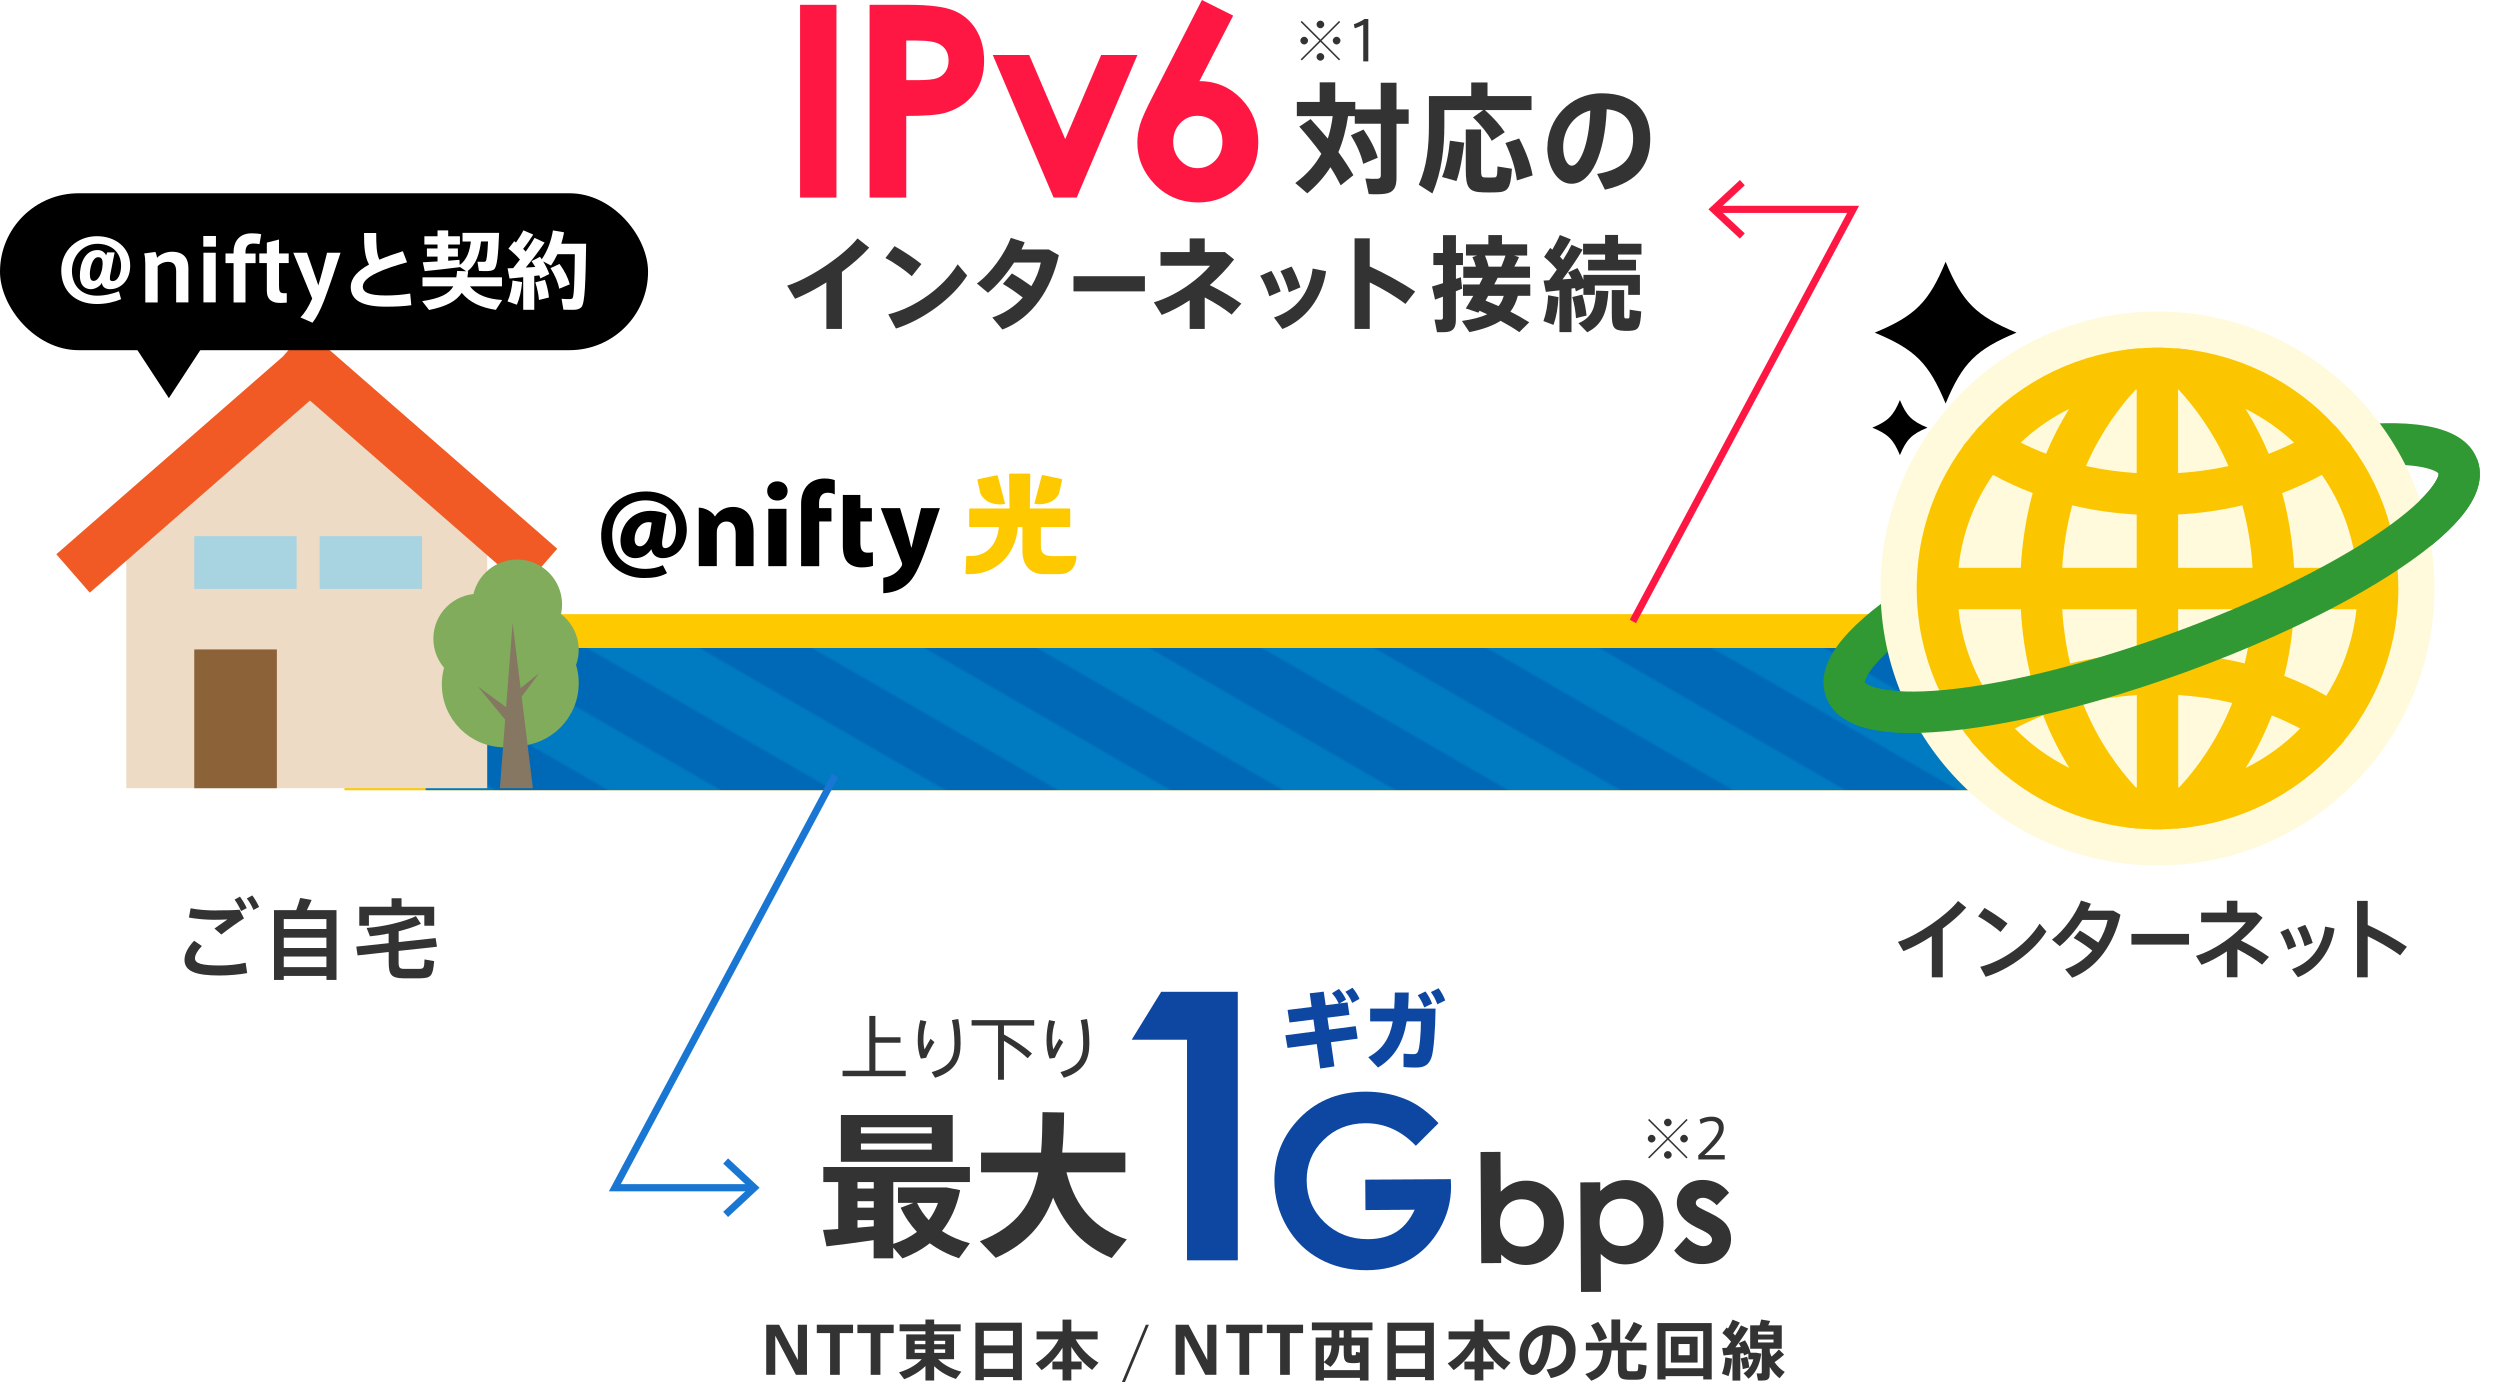 <?xml version="1.0" encoding="UTF-8"?><svg id="_イヤー_2" xmlns="http://www.w3.org/2000/svg" xmlns:xlink="http://www.w3.org/1999/xlink" viewBox="0 0 384.03 212.35"><defs><style>.cls-1{fill:#8c6239;}.cls-2,.cls-3{fill:#fff;}.cls-4{fill:#319933;}.cls-3{opacity:0;}.cls-5{fill:#f15a24;}.cls-6{fill:#a8d3e1;}.cls-7{fill:#333;}.cls-8{fill:#fffadc;}.cls-9{fill:#007bc2;}.cls-10{fill:#0069b7;}.cls-11{fill:#eddbc5;}.cls-12{stroke:#ff1744;}.cls-12,.cls-13{stroke-miterlimit:10;stroke-width:1.1px;}.cls-12,.cls-13,.cls-14{fill:none;}.cls-13{stroke:#1976d2;}.cls-15{clip-path:url(#clippath);}.cls-16{fill:url(#Unnamed_Pattern);}.cls-17{fill:#fbc600;}.cls-18{fill:#ff1744;}.cls-19{fill:#0d47a1;}.cls-20{fill:#80ac5c;}.cls-21{fill:#1976d2;}.cls-22{fill:#857762;}.cls-23{fill:#ffc900;}</style><pattern id="Unnamed_Pattern" x="0" y="0" width="36" height="67" patternTransform="translate(-2813.16 -3172.97) rotate(-60) scale(.48)" patternUnits="userSpaceOnUse" viewBox="0 0 36 67"><g><rect class="cls-14" width="36" height="67"/><rect class="cls-9" width="18" height="67"/><rect class="cls-10" x="18" width="18" height="67"/></g></pattern><clipPath id="clippath"><path class="cls-14" d="M294.43,90.4c0,20.43,16.56,36.99,36.99,36.99s36.99-16.56,36.99-36.99-16.56-36.99-36.99-36.99-36.99,16.56-36.99,36.99"/></clipPath></defs><g id="_イヤー_1-2"><g><rect class="cls-23" x="52.91" y="94.34" width="290.69" height="27.05"/><rect class="cls-16" x="65.39" y="99.54" width="248.04" height="21.84"/><g><rect class="cls-3" x="275.85" y="37.36" width="108.18" height="93.62"/><g><path class="cls-4" d="M293.62,112.58c-7.44,0-11.75-1.84-13.11-5.57-1.73-4.76,2.21-10.27,12.05-16.82,8.3-5.53,19.92-11.14,32.72-15.8,18.58-6.76,51.12-15.17,55.26-3.79,1.73,4.76-2.21,10.27-12.05,16.83-8.3,5.53-19.92,11.14-32.72,15.8-12.8,4.66-25.3,7.83-35.22,8.93-2.56,.28-4.87,.43-6.94,.43Zm-7.16-7.73c.37,.54,3.75,2.19,14.2,.92,9.3-1.13,21.01-4.14,32.95-8.49,11.95-4.35,22.86-9.56,30.71-14.68,8.9-5.8,10.37-9.25,10.27-9.85-.31-.49-3.64-2.18-14.2-.91-9.3,1.13-21.01,4.14-32.95,8.49-11.95,4.35-22.85,9.56-30.7,14.68-8.82,5.75-10.34,9.18-10.28,9.83Z"/><path class="cls-8" d="M331.42,132.95c-23.46,0-42.55-19.09-42.55-42.55s19.09-42.55,42.55-42.55,42.55,19.09,42.55,42.55-19.09,42.55-42.55,42.55Z"/><g class="cls-15"><g><rect class="cls-8" x="291.34" y="46.77" width="79.96" height="83.54"/><g><path class="cls-17" d="M361.24,110.62c3.93-5.77,6.22-12.73,6.22-20.22,0-7.89-2.55-15.18-6.87-21.12,6.77-4.73,10.04-9.68,10.3-10.08l-3.57-2.3c-.23,.36-3.22,4.83-9.42,9.09-5.33-5.78-12.53-9.81-20.63-11.14-2.53-2.49-4.46-3.76-4.7-3.91l-1.15,1.79-1.15-1.79c-.24,.15-2.17,1.42-4.7,3.91-8.1,1.33-15.29,5.36-20.63,11.14-6.2-4.26-9.19-8.73-9.42-9.09l-1.78,1.15-1.79,1.15c.25,.39,3.53,5.35,10.3,10.08-4.31,5.94-6.87,13.24-6.87,21.12s2.3,14.45,6.22,20.22c-6.33,4.59-9.41,9.24-9.65,9.63l3.57,2.3c.22-.34,2.98-4.48,8.68-8.57,5.4,6.23,12.89,10.59,21.37,11.98,2.53,2.49,4.46,3.76,4.7,3.91l1.15-1.79,1.15,1.79c.24-.16,2.17-1.42,4.7-3.91,8.48-1.39,15.97-5.75,21.37-11.98,5.7,4.09,8.46,8.23,8.68,8.57l3.57-2.3c-.25-.38-3.32-5.03-9.65-9.63m-3.56-2.33c-2.34-1.39-5.02-2.7-8.03-3.8,.96-3.57,1.6-7.56,1.76-11.96h11.73c-.39,5.82-2.35,11.21-5.46,15.76m-24.13-30.26c4.28-.16,8.16-.76,11.66-1.67,1.05,3.52,1.77,7.49,1.94,11.92h-13.61v-10.25Zm0-4.25v-15.09c.55,.04,1.1,.09,1.65,.16,2.77,2.93,6.14,7.38,8.61,13.48-3.09,.78-6.5,1.31-10.25,1.45m-4.25-15.09v15.09c-3.77-.15-7.2-.67-10.3-1.46,2.45-6.11,5.81-10.55,8.57-13.46,.57-.07,1.14-.13,1.72-.16m0,19.34v10.25h-13.61c.17-4.45,.88-8.42,1.91-11.93,3.51,.92,7.4,1.53,11.69,1.69m0,14.5v8.89c-4.44,.16-8.44,.81-12.04,1.78-.84-3.2-1.41-6.74-1.56-10.67h13.61Zm0,13.14v16.45c-.58-.04-1.15-.1-1.72-.17-2.95-3.11-6.57-7.94-9.05-14.69,3.22-.86,6.8-1.44,10.77-1.59m4.25,16.45v-16.45c3.96,.15,7.54,.74,10.77,1.59-2.48,6.75-6.1,11.58-9.05,14.69-.57,.07-1.14,.13-1.72,.17m0-20.69v-8.89h13.61c-.15,3.93-.72,7.48-1.56,10.67-3.6-.97-7.6-1.62-12.04-1.78m29.59-13.14h-11.73c-.17-4.91-.95-9.3-2.1-13.19,2.86-1.02,5.43-2.23,7.69-3.53,3.5,4.74,5.72,10.48,6.14,16.72m-8.94-20.02c-1.88,1.03-3.96,1.98-6.27,2.81-1.66-4.23-3.73-7.75-5.81-10.6,4.61,1.65,8.73,4.35,12.08,7.79m-33.46-7.79c-2.08,2.85-4.15,6.37-5.81,10.6-2.31-.83-4.39-1.78-6.27-2.81,3.35-3.44,7.47-6.14,12.08-7.79m-14.88,11.09c2.27,1.3,4.83,2.51,7.69,3.53-1.15,3.89-1.92,8.28-2.1,13.19h-11.73c.41-6.23,2.64-11.97,6.14-16.72m-6.14,20.96h11.73c.16,4.4,.8,8.38,1.76,11.96-3.02,1.1-5.69,2.41-8.03,3.8-3.11-4.55-5.07-9.94-5.46-15.76m8.1,19.13c1.97-1.13,4.19-2.2,6.66-3.11,1.73,4.76,3.99,8.68,6.26,11.79-5-1.79-9.43-4.81-12.92-8.68m34.3,8.68c2.27-3.11,4.53-7.03,6.26-11.79,2.48,.91,4.7,1.98,6.66,3.11-3.49,3.87-7.92,6.89-12.92,8.68"/><path class="cls-17" d="M332.25,131.33l-.83-1.29-.83,1.29-.89-.57c-.22-.14-2.12-1.39-4.63-3.81-8.05-1.4-15.47-5.48-21.02-11.55-5.07,3.83-7.54,7.56-7.65,7.73l-.57,.88-5.34-3.44,.57-.89c.32-.5,3.2-4.83,9.11-9.31-3.83-5.97-5.85-12.85-5.85-19.97,0-7.5,2.23-14.7,6.46-20.88-6.31-4.62-9.38-9.23-9.72-9.76l-.57-.89,5.34-3.45,.57,.89c.11,.18,2.76,4.22,8.4,8.28,5.45-5.62,12.6-9.41,20.27-10.74,2.53-2.45,4.42-3.68,4.63-3.82l.89-.57,.83,1.29,.83-1.29,.89,.57c.21,.14,2.11,1.38,4.63,3.82,7.67,1.33,14.82,5.12,20.27,10.74,5.62-4.04,8.28-8.1,8.4-8.28l.57-.88,5.34,3.44-.57,.89c-.14,.21-3.26,5.02-9.72,9.76,4.23,6.18,6.46,13.37,6.46,20.88s-2.02,14-5.85,19.97c6.05,4.58,8.98,9.11,9.11,9.31l.57,.88-5.34,3.44-.57-.88c-.11-.16-2.55-3.88-7.65-7.73-5.55,6.07-12.97,10.15-21.02,11.55-2.45,2.36-4.28,3.59-4.63,3.81l-.89,.57Zm-27.88-18.77l.63,.73c5.36,6.19,12.73,10.32,20.75,11.63l.33,.05,.24,.23c1.55,1.52,2.86,2.57,3.67,3.17l1.44-2.24,1.44,2.24c.81-.6,2.12-1.65,3.67-3.17l.24-.23,.33-.05c8.02-1.32,15.38-5.45,20.75-11.63l.63-.73,.78,.56c4.5,3.23,7.2,6.47,8.34,7.99l1.8-1.16c-1.17-1.57-4.03-5.04-8.78-8.48l-.83-.6,.58-.85c3.95-5.81,6.04-12.59,6.04-19.63,0-7.41-2.3-14.5-6.67-20.5l-.63-.87,.88-.62c5.12-3.58,8.19-7.29,9.41-8.92l-1.8-1.16c-1.2,1.6-4.18,5.15-9.1,8.53l-.75,.52-.62-.67c-5.28-5.72-12.39-9.56-20.02-10.81l-.33-.05-.24-.23c-1.54-1.52-2.86-2.57-3.67-3.17l-1.44,2.24-1.44-2.24c-.81,.6-2.12,1.65-3.67,3.17l-.24,.23-.33,.05c-7.63,1.25-14.74,5.09-20.02,10.81l-.62,.67-.75-.52c-4.93-3.39-7.9-6.93-9.1-8.53l-1.8,1.16c1.22,1.64,4.3,5.35,9.4,8.92l.88,.62-.63,.87c-4.36,6.01-6.67,13.1-6.67,20.5s2.09,13.82,6.04,19.63l.58,.85-.83,.6c-4.73,3.43-7.61,6.91-8.78,8.48l1.8,1.16c1.14-1.53,3.85-4.77,8.34-7.99l.78-.56Zm25.98,10.68l-1.12-.07c-.6-.04-1.19-.1-1.78-.17l-.37-.05-.26-.27c-2.79-2.93-6.66-7.93-9.27-15.05l-.4-1.09,1.12-.3c3.51-.93,7.21-1.48,11-1.63l1.1-.04v18.67Zm-2.27-2.29l.16,.02v-14.19c-2.84,.17-5.63,.58-8.3,1.22,2.39,6,5.67,10.29,8.14,12.96Zm4.41,2.29v-18.67l1.1,.04c3.79,.15,7.49,.69,11,1.63l1.12,.3-.4,1.09c-2.61,7.13-6.49,12.12-9.27,15.05l-.26,.27-.37,.05c-.59,.07-1.18,.13-1.78,.17l-1.12,.07Zm2.11-16.47v14.19l.16-.02c2.48-2.66,5.76-6.96,8.14-12.96-2.68-.64-5.46-1.04-8.3-1.22Zm-11,15.71l-3.23-1.16c-5.08-1.82-9.7-4.92-13.35-8.97l-.87-.97,1.13-.65c2.15-1.24,4.45-2.31,6.82-3.19l.99-.37,.36,1c1.51,4.15,3.56,8.03,6.12,11.53l2.02,2.77Zm-14.09-10.57c2.44,2.48,5.27,4.53,8.37,6.06-1.57-2.54-2.92-5.24-4.02-8.07-1.49,.59-2.95,1.27-4.35,2.01Zm29.72,10.57l2.02-2.77c2.55-3.5,4.61-7.38,6.12-11.53l.36-1,.99,.37c2.38,.88,4.68,1.95,6.83,3.19l1.13,.65-.87,.97c-3.65,4.05-8.26,7.15-13.35,8.97l-3.23,1.16Zm9.75-12.58c-1.1,2.83-2.44,5.53-4.02,8.07,3.1-1.53,5.93-3.58,8.37-6.06-1.4-.75-2.85-1.42-4.35-2.01Zm9.01-.2l-.85-.51c-2.46-1.47-5.11-2.72-7.86-3.72l-.91-.33,.25-.93c1-3.72,1.58-7.66,1.72-11.72l.04-1.02h13.88l-.07,1.12c-.39,5.82-2.34,11.45-5.64,16.29l-.56,.82Zm-7.09-5.87c2.23,.86,4.39,1.88,6.44,3.05,2.56-4.02,4.15-8.58,4.64-13.29h-9.58c-.19,3.53-.69,6.97-1.51,10.25Zm-46.05,5.87l-.56-.82c-3.3-4.84-5.25-10.47-5.64-16.29l-.07-1.12h13.88l.04,1.02c.14,4.05,.72,8,1.72,11.72l.25,.93-.91,.33c-2.74,1-5.39,2.25-7.85,3.72l-.85,.51Zm-4-16.12c.49,4.72,2.08,9.28,4.64,13.3,2.05-1.16,4.21-2.18,6.44-3.05-.81-3.29-1.32-6.73-1.51-10.25h-9.57Zm45.48,10.91l-1.02-.28c-3.75-1.01-7.73-1.6-11.81-1.74l-1.02-.04v-10.97h15.76l-.04,1.1c-.15,3.76-.68,7.43-1.6,10.9l-.27,1.03Zm-11.74-4.08c3.51,.19,6.94,.69,10.22,1.5,.64-2.68,1.05-5.47,1.22-8.33h-11.44v6.83Zm-18.1,4.08l-.27-1.03c-.92-3.48-1.45-7.15-1.6-10.9l-.04-1.09h15.76v10.97l-1.02,.04c-4.08,.14-8.05,.73-11.81,1.74l-1.02,.28Zm.29-10.91c.17,2.85,.58,5.65,1.22,8.33,3.29-.81,6.71-1.31,10.22-1.5v-6.83h-11.44Zm47.46-4.25h-13.88l-.04-1.02c-.16-4.5-.85-8.85-2.06-12.93l-.28-.96,.94-.33c2.62-.93,5.15-2.09,7.52-3.45l.82-.47,.56,.76c3.73,5.06,5.93,11.03,6.34,17.27l.07,1.12Zm-11.85-2.11h9.58c-.53-5.13-2.35-10.02-5.3-14.28-1.95,1.06-4,2-6.1,2.8,1,3.66,1.62,7.51,1.83,11.48Zm-4.16,2.11h-15.76v-12.32l1.02-.04c3.96-.14,7.81-.7,11.44-1.64l.99-.26,.29,.98c1.15,3.86,1.82,7.96,1.98,12.18l.04,1.1Zm-13.65-2.11h11.44c-.2-3.31-.73-6.53-1.57-9.6-3.17,.76-6.48,1.23-9.87,1.41v8.18Zm-4.25,2.11h-15.76l.04-1.09c.16-4.24,.82-8.34,1.95-12.19l.29-.98,.99,.26c3.63,.95,7.49,1.51,11.47,1.65l1.02,.04v12.32Zm-13.55-2.11h11.44v-8.18c-3.41-.18-6.73-.66-9.9-1.42-.83,3.07-1.34,6.29-1.54,9.61Zm-4.34,2.11h-13.88l.07-1.12c.41-6.24,2.61-12.21,6.34-17.27l.56-.76,.82,.47c2.37,1.36,4.9,2.52,7.52,3.45l.94,.33-.28,.96c-1.21,4.08-1.9,8.43-2.06,12.93l-.04,1.02Zm-11.6-2.11h9.58c.21-3.97,.82-7.82,1.83-11.48-2.11-.8-4.15-1.74-6.1-2.8-2.95,4.26-4.77,9.16-5.3,14.28Zm29.49-12.35l-1.1-.04c-3.63-.14-7.17-.64-10.52-1.49l-1.17-.3,.45-1.12c2.6-6.49,6.21-11.09,8.79-13.8l.26-.28,.38-.04c.59-.07,1.18-.13,1.78-.17l1.12-.07v17.31Zm-9.9-3.29c2.5,.56,5.12,.93,7.79,1.09v-12.83c-.05,0-.11,.01-.16,.02-2.27,2.44-5.29,6.35-7.63,11.72Zm12.04,3.29v-17.31l1.12,.07c.57,.04,1.14,.09,1.7,.16l.38,.05,.26,.28c2.58,2.73,6.2,7.34,8.82,13.81l.45,1.12-1.17,.3c-3.33,.84-6.86,1.34-10.47,1.48l-1.09,.04Zm2.11-15.03v12.83c2.66-.16,5.25-.52,7.74-1.08-2.35-5.37-5.38-9.29-7.66-11.74h-.09Zm-19.07,12.55l-.96-.34c-2.24-.8-4.4-1.77-6.42-2.88l-1.22-.67,.97-.99c3.5-3.59,7.81-6.38,12.48-8.05l3.23-1.16-2.02,2.77c-2.32,3.19-4.23,6.67-5.68,10.36l-.37,.95Zm-5.11-4.41c1.26,.63,2.56,1.21,3.9,1.72,1-2.39,2.18-4.7,3.55-6.89-2.71,1.34-5.23,3.09-7.45,5.17Zm36.89,4.41l-.37-.95c-1.45-3.7-3.37-7.18-5.68-10.36l-2.02-2.77,3.23,1.16c4.67,1.67,8.99,4.46,12.48,8.05l.97,.99-1.22,.67c-2.03,1.11-4.19,2.08-6.42,2.88l-.96,.34Zm-2.34-9.57c1.36,2.19,2.55,4.5,3.55,6.89,1.34-.51,2.64-1.09,3.9-1.72-2.22-2.08-4.74-3.83-7.45-5.17Z"/></g></g></g><path class="cls-4" d="M293.62,112.58c-7.44,0-11.75-1.84-13.11-5.57l5.95-2.16v-.02c.31,.52,3.65,2.22,14.2,.94,9.3-1.13,21.01-4.14,32.95-8.49,11.95-4.35,22.86-9.56,30.71-14.68,8.9-5.8,10.37-9.25,10.27-9.85l5.95-2.15c1.74,4.76-2.21,10.27-12.05,16.83-8.3,5.53-19.92,11.14-32.72,15.8-12.8,4.66-25.3,7.83-35.22,8.93-2.56,.28-4.87,.43-6.94,.43Z"/><path d="M309.76,51.1c-6.22,2.58-8.31,4.67-10.89,10.89-2.58-6.22-4.67-8.31-10.89-10.89,6.22-2.58,8.31-4.67,10.89-10.89,2.58,6.22,4.67,8.31,10.89,10.89"/><path d="M296.08,65.69c-2.42,1-3.23,1.81-4.23,4.23-1-2.42-1.82-3.23-4.24-4.23,2.42-1,3.23-1.82,4.24-4.24,1,2.42,1.81,3.23,4.23,4.24"/></g></g><g><path d="M102.4,79l-.08-.04c-.52-.29-1.49-.49-2.37-.49-3.01,0-4.64,2.38-4.64,4.62,0,1.59,.91,2.65,2.28,2.65,1.01,0,1.85-.48,2.47-1.37,.17,.87,.8,1.37,1.73,1.37,2.24,0,3.86-2.01,3.7-4.7-.18-3.23-2.8-5.55-6.24-5.55-4.17,0-7.14,3.12-6.89,7.28,.23,3.95,3.42,6.03,6.47,6.02,1.39,0,2.42-.12,3.53-.69l.1-.05-.64-1.23-.11,.05c-.69,.33-1.65,.52-2.57,.52-2.98,0-4.92-1.84-5.09-4.81-.22-3.75,2.38-5.72,5.08-5.72,2.7,0,4.55,1.66,4.7,4.22,.07,1.17-.25,2.19-.8,2.74-.26,.25-.57,.39-.86,.38-.15,0-.25-.05-.32-.14-.17-.2-.19-.67-.07-1.41l.61-3.67m-4.07,4.94c-.73,0-.84-.69-.84-1.08,0-1.46,.97-2.63,2.15-2.63,.16,0,.32,.02,.48,.06-.03,.18-.27,1.72-.27,1.72-.16,1.04-.84,1.93-1.52,1.93"/><rect x="118.02" y="78.16" width="2.79" height="8.81"/><path d="M119.39,76.89c-.93,0-1.55-.65-1.54-1.48,0-.84,.63-1.47,1.56-1.47s1.57,.63,1.58,1.47c0,.83-.61,1.48-1.58,1.48h-.02Z"/><path d="M134.08,84.82c-.27,.07-.42,.08-.81,.08-.84,0-1.11-.51-1.11-1.58v-3.22h1.77v-2.05h-1.77v-2.02h-2.69v7.71c0,1.27,.24,2.11,.74,2.64,.45,.47,1.22,.78,2.1,.78,.79,0,1.43-.11,1.79-.24l-.02-2.1Z"/><path d="M141.49,78.05l-1.07,4.37c-.12,.53-.27,1.19-.39,1.67h-.06c-.12-.46-.29-1.12-.42-1.66l-1.29-4.37h-2.96l3.16,8.16c.1,.21,.12,.35,.12,.46,0,.11-.06,.26-.15,.39-.27,.38-.93,1.39-2.75,1.69v2.37c1.17-.08,2.48-.36,3.63-1.36,1.01-.85,1.8-2.3,3.06-5.84l2.01-5.87h-2.87Z"/><path d="M109.79,79.31h.06c.36-.58,1.26-1.44,2.74-1.44,1.81,0,3.17,1.21,3.17,3.83v5.26h-2.75v-4.92c0-1.15-.42-1.93-1.41-1.93-.76,0-1.22,.52-1.4,1.04-.07,.16-.09,.43-.09,.68v5.13h-2.77v-8.98c.92,0,2.08,.61,2.45,1.32"/><path d="M127.12,75.69c.49,0,.82,.1,1.11,.27v-2.2c-.31-.12-.85-.26-1.58-.26-.8,0-1.76,.24-2.46,.89-.8,.73-1.13,1.92-1.13,2.99v9.59h2.78v-6.87h1.88v-2.05h-1.9v-.79c0-.86,.39-1.57,1.3-1.57"/><g><path class="cls-23" d="M150.52,75.48c.02,.08,.05,.21,.07,.29,0,0,.11,.4,.62,.86,.65,.7,2.15,1.04,3.19,.76l-1.13-4.27c-.02-.08-.1-.13-.18-.11l-2.83,.59c-.08,.02-.13,.1-.11,.18l.38,1.72Z"/><path class="cls-23" d="M162.07,76.62c.51-.46,.62-.86,.62-.86,.02-.08,.05-.21,.07-.29l.38-1.72c.02-.08-.03-.16-.11-.18l-2.83-.59c-.08-.02-.16,.03-.18,.11l-1.13,4.27c1.04,.28,2.55-.06,3.19-.76Z"/><path class="cls-23" d="M161.65,85.42c-1.64,0-1.76-.9-1.76-1.52v-2.94h4.36c.08,0,.15-.07,.15-.15v-2.55c0-.08-.07-.15-.15-.15h-6.05l.06-5.21c0-.08-.07-.15-.15-.15h-2.95c-.08,0-.15,.07-.15,.15l.07,5.21h-6.05c-.08,0-.15,.07-.15,.15v2.55c0,.08,.07,.15,.15,.15h4.41c-.23,2.56-1.78,4.44-4.26,4.44h0s-.01,0-.02,0h-.58c-.08-.02-.15,.05-.15,.13l-.11,2.51c0,.08,.06,.15,.14,.15h.58s.01,0,.02,0h0c3.96,0,7.04-3.05,7.28-7.23h.72v3.68c0,2.52,1.57,3.55,3.11,3.55h2.63c1.43,0,2.54-.93,2.54-2.79l-3.69,.03Z"/></g></g><g><g><polygon class="cls-11" points="19.4 121.08 74.84 121.08 74.84 81.06 47.54 57.18 19.4 81.06 19.4 121.08"/><polygon class="cls-5" points="8.65 85.14 43.45 54.77 47.05 50.65 85.6 84.29 80.45 90.19 47.61 61.53 13.79 91.04 8.65 85.14"/><rect class="cls-6" x="49.1" y="82.36" width="15.73" height="8.1"/><rect class="cls-6" x="29.84" y="82.36" width="15.73" height="8.1"/><rect class="cls-1" x="29.84" y="99.76" width="12.69" height="21.32"/></g><g><path class="cls-20" d="M75.11,99.47c-.19,3.81,2.74,7.05,6.54,7.24,3.81,.19,7.05-2.74,7.24-6.54,.19-3.81-2.74-7.05-6.54-7.24-3.81-.19-7.05,2.74-7.24,6.54Z"/><path class="cls-20" d="M67.87,105.14c0,5.34,4.33,9.66,9.66,9.66s9.66-4.32,9.66-9.66-4.32-9.66-9.66-9.66-9.66,4.33-9.66,9.66Z"/><path class="cls-20" d="M69.58,104.94c0,5.34,4.33,9.66,9.66,9.66s9.66-4.32,9.66-9.66-4.32-9.66-9.66-9.66-9.66,4.33-9.66,9.66Z"/><path class="cls-20" d="M66.57,98.11c0,3.81,3.09,6.9,6.9,6.9s6.89-3.09,6.89-6.9-3.08-6.9-6.89-6.9-6.9,3.09-6.9,6.9Z"/><path class="cls-20" d="M72.54,92.85c0,3.81,3.09,6.9,6.9,6.9s6.9-3.09,6.9-6.9-3.08-6.9-6.9-6.9-6.9,3.09-6.9,6.9Z"/><polygon class="cls-22" points="76.79 121.08 81.86 121.08 78.74 95.69 76.79 121.08"/><polygon class="cls-22" points="77.79 110.79 79.02 109.57 73.41 105.46 77.79 110.79"/><polygon class="cls-22" points="79.22 106.3 80.03 107.13 82.82 103.42 79.22 106.3"/></g></g><g><path class="cls-7" d="M28.34,147.42c0-.85,.51-1.91,1.48-2.91l1.19,.81c-.66,.68-1.06,1.37-1.06,1.88,0,.85,1.16,1.11,3.91,1.11,1.12,0,2.72-.14,3.87-.43l.24,1.6c-1.2,.23-2.87,.37-4.22,.37-3.6,0-5.41-.6-5.41-2.41h0Zm4.97-7.58c1.25,0,2.42-.01,3.49-.09l.68,1.33c-.76,.45-2.58,1.76-3.48,2.48l-1.06-.93c.62-.45,1.5-1.04,1.99-1.39-.61,.03-1.39,.05-2.03,.05-1.39,0-2.71-.14-3.88-.34l.26-1.43c1.15,.23,2.5,.34,4.02,.34h.01Zm3.55-2.11c.39,.53,.76,1.14,1.04,1.77l-.87,.45c-.23-.55-.61-1.23-1-1.76l.83-.46Zm1.9-.18c.39,.53,.76,1.15,1.04,1.77l-.87,.46c-.22-.58-.61-1.25-1.02-1.77l.84-.46Z"/><path class="cls-7" d="M43.59,149.92v.61h-1.5v-10.72h3.41c.26-.68,.47-1.35,.61-1.87l1.76,.3c-.19,.46-.45,1.01-.73,1.57h4.55v10.72h-1.54v-.61h-6.55Zm6.55-7.21v-1.53h-6.55v1.53h6.55Zm0,2.91v-1.58h-6.55v1.58h6.55Zm0,2.94v-1.62h-6.55v1.62h6.55Z"/><path class="cls-7" d="M59.7,144.88v-1.48c-1,.2-1.99,.35-2.87,.43l-.51-1.29c2.49-.16,5.83-.95,7.57-1.81l.77,1.18c-.89,.42-2.12,.81-3.42,1.14v1.66l5.68-.61,.2,1.33-5.89,.64v1.73c0,.87,.18,1.02,.85,1.03,.64,.01,1.65,.01,2.33,0,.69-.03,.76-.11,.8-1.45l1.48,.26c-.19,2.31-.47,2.6-2.15,2.64-.79,.01-1.87,.01-2.6,0-1.79-.04-2.23-.49-2.23-2.48v-1.57l-4.78,.53-.2-1.35,4.98-.53Zm.45-5.59v-1.31h1.53v1.31h5.02v2.91h-1.52v-1.6h-8.51v1.6h-1.48v-2.91h4.95Z"/></g><g><path class="cls-7" d="M298.43,150.13h-1.68v-6.33c-1.46,.95-2.99,1.77-4.36,2.31l-.84-1.42c3.11-1.03,7.54-4.13,9.23-6.29l1.26,1c-.88,1.03-2.17,2.17-3.61,3.23v7.5Z"/><path class="cls-7" d="M308.37,141.86l-1.06,1.31c-.76-.68-2.33-1.8-3.45-2.4l.99-1.3c1.18,.68,2.67,1.68,3.52,2.38Zm4.94,.03l1.04,1.2c-1.88,3.02-5.68,5.83-9.33,6.96l-.83-1.53c3.59-.91,7.28-3.61,9.11-6.63Z"/><path class="cls-7" d="M319.49,142.94c.88,.5,1.99,1.25,2.83,1.85,.72-1.1,1.19-2.3,1.44-3.48h-3.88c-.99,1.54-2.26,3.06-3.48,4.03l-1.2-1c1.88-1.37,3.71-4.01,4.47-6.01l1.52,.49c-.14,.35-.31,.7-.49,1.07h3.93l1.1,.62c-.99,4.43-3.51,8.15-7.42,9.68l-1.08-1.3c1.69-.6,3.1-1.61,4.18-2.86-.87-.69-2-1.46-2.87-1.94l.97-1.16Z"/><path class="cls-7" d="M336.26,143.46v1.64h-8.85v-1.64h8.85Z"/><path class="cls-7" d="M348.54,147l-1.06,1.18c-1.03-.81-2.41-1.65-3.78-2.36v4.3h-1.62v-3.98c-1.27,.85-2.6,1.58-3.9,2.07l-.85-1.37c3.26-1.03,6.29-3.44,7.67-5.17h-6.88v-1.48h3.95v-1.83h1.62v1.83h2.88l.99,.78c-.89,1.22-2.04,2.42-3.33,3.51,1.43,.7,3.06,1.61,4.29,2.5Z"/><path class="cls-7" d="M351.5,142.63c.47,.76,.96,1.91,1.23,2.73l-1.25,.53c-.19-.73-.76-2.03-1.2-2.72l1.22-.54Zm7.11,.01c-.51,3.41-2.57,6.23-5.62,7.48l-.91-1.25c2.99-1.08,4.64-3.41,5.09-6.54l1.43,.3Zm-4.49-.57c.43,.77,.89,1.94,1.14,2.77l-1.25,.51c-.18-.74-.69-2.07-1.11-2.8l1.22-.49Z"/><path class="cls-7" d="M369.73,145.43l-1.04,1.33c-1.38-1.03-3.28-2.11-4.98-2.94v6.31h-1.64v-11.75h1.64v3.71c1.94,.88,4.3,2.18,6.02,3.34Z"/></g><g><g><rect x="0" y="29.69" width="99.55" height="24.1" rx="12.05" ry="12.05"/><polygon points="25.94 61.16 31.38 52.85 20.5 52.85 25.94 61.16"/></g><g><path class="cls-2" d="M14.08,44.43c-1.36,0-1.81-.93-1.81-2.09,0-1.7,.69-3.93,2.71-3.93,.68,0,1.13,.37,1.32,.83l.16-.47h1.15l-.63,3.18c-.07,.3-.1,.52-.1,.81,0,.21,.04,.42,.42,.42,.87,0,1.3-1.23,1.3-2.35,0-2.18-1.59-3.38-3.65-3.38-2.21,0-3.9,1.88-3.9,4.16s1.46,3.81,3.87,3.81c1.29,0,2.45-.33,3.35-.67l.33,1.21c-1.03,.43-2.3,.74-3.71,.74-3.34,0-5.48-2.04-5.48-5.14s2.44-5.28,5.48-5.28c2.84,0,5.11,1.74,5.11,4.53,0,2.26-1.46,3.61-3.08,3.61-.63,0-1.19-.25-1.28-.98-.23,.55-1.07,.97-1.57,.97Zm-.27-2.3c0,.63,.13,1.02,.57,1.02,.78,0,1.32-1.28,1.38-2.48,.04-.86-.18-1.16-.69-1.16-.89,0-1.27,1.7-1.27,2.61h0Z"/><path class="cls-2" d="M23.88,38.69c.09,.22,.22,.67,.25,.91,.44-.48,1.34-.93,2.28-.93,2.09,0,2.53,1.33,2.53,2.52v5.26h-1.88v-4.77c0-.91-.35-1.46-1.24-1.46-.65,0-1.29,.31-1.6,.67v5.57h-1.9v-5.9c0-.57-.04-1.16-.17-1.63l1.73-.23Z"/><path class="cls-2" d="M33.17,37.89h-1.94v-1.64h1.94v1.64Zm-.03,8.56h-1.89v-7.63h1.89v7.63Z"/><path class="cls-2" d="M34.64,40.41v-1.47h1.24v-.27c0-1.15,.56-2.83,2.78-2.83,.54,0,1.1,.05,1.46,.14l-.26,1.53c-.25-.07-.64-.1-.94-.1-.9,0-1.21,.5-1.21,1.33v.21h1.55v1.47h-1.55v6.04h-1.83v-6.04h-1.24Z"/><path class="cls-2" d="M44.05,45.04v1.45l-.82,.04c-1.34,.07-2.24-.44-2.24-1.84v-4.28h-1.16v-1.47h1.16v-1.67l1.87-.48v2.15h1.49v1.47h-1.49v3.52c0,.83,.14,1.11,.74,1.11h.46Z"/><path class="cls-2" d="M50.24,38.82h2.07c-.6,1.87-1.83,5.54-2.54,7.38-.6,1.54-1.2,2.66-1.77,3.37l-1.85-.81c.59-.59,1.25-1.59,1.81-2.9l-2.91-7.04h2.1l1.75,5.02c.43-1.38,1-3.57,1.34-5.02Z"/><path class="cls-2" d="M62.53,40.29c-3.51,.97-6.8,2.19-6.8,3.73,0,.87,.9,1.37,3.57,1.37,1.2,0,2.54-.1,3.71-.3l.17,1.8c-1.3,.17-2.54,.22-3.89,.22-3.59,0-5.41-.95-5.41-3.01,0-1.41,1.08-2.5,2.81-3.46-.68-1.24-.77-2.7-.77-4.85h1.87c0,1.89,.05,3.17,.48,4.1,1.08-.46,2.31-.89,3.61-1.3l.65,1.71Z"/><path class="cls-2" d="M77.15,46.07l-.98,1.53c-2.24-.35-4.02-1.11-5.24-2.62-.83,1.27-2.34,2.09-5.02,2.64l-1.06-1.36c2.81-.42,4.14-1.14,4.79-2.28h-4.74v-1.38h5.19c.07-.31,.09-.63,.13-.98l1.4,.05c-.34-.23-.67-.46-1-.68v.05c-1.55,.21-3.98,.47-5.38,.61l-.29-1.36c.57-.03,1.38-.07,2.26-.13v-.74h-1.63v-1.25h1.63v-.61h-2.02v-1.27h2.02v-.9h1.64v.9h1.8v1.27h-1.8v.61h1.49v1.25h-1.49v.63c.63-.04,1.23-.09,1.73-.14l.03,.8c1.15-.82,1.55-2.2,1.72-3.61h-1.28v-1.33h5.62c-.13,3.47-.31,5.31-.83,5.65-.22,.14-.57,.21-1,.22-.27,.01-.91,0-1.27-.03l-.22-1.41c.3,.01,.78,.03,1.02,.01,.09,0,.16-.01,.21-.05,.18-.13,.3-1.11,.39-3.07h-1.08c-.23,1.83-.72,3.56-2.1,4.58h.13c-.03,.33-.07,.63-.12,.93h5.31v1.38h-4.91c1,1.37,2.77,1.96,4.94,2.1Z"/><path class="cls-2" d="M82.07,47.59h-1.7v-5.01c-.78,.08-1.53,.16-2.1,.21l-.3-1.57c.25,0,.54-.01,.86-.03,.35-.43,.7-.87,1.04-1.32-.48-.56-1.12-1.17-1.77-1.68l.9-1.14c.09,.07,.18,.14,.26,.21,.47-.67,.89-1.36,1.14-1.88l1.51,.65c-.39,.64-.94,1.45-1.55,2.2,.14,.14,.29,.29,.4,.42,.55-.78,1.03-1.51,1.36-2.11l1.54,.72c-.74,1.11-1.77,2.49-2.9,3.84,.5-.03,1-.05,1.47-.09-.18-.3-.37-.6-.57-.89l1.29-.67c.09,.13,.18,.25,.27,.38,.89-1.3,1.46-2.83,1.72-4.44l1.71,.3c-.12,.6-.25,1.17-.43,1.75h3.82c-.09,5.73-.17,9.2-.74,9.76-.26,.26-.63,.38-1.16,.39-.38,.01-1.12,0-1.59-.01l-.29-1.68c.4,.04,1.07,.05,1.36,.04,.16-.01,.25-.04,.33-.13,.22-.25,.31-2.53,.35-6.76h-2.67c-.29,.6-.61,1.19-.99,1.74l-1.2-.63c.42,.69,.74,1.37,.93,1.94l-1.36,.67c-.04-.14-.09-.3-.16-.47l-.78,.09v5.19Zm-1.87-4.25c-.1,1.27-.38,2.49-.8,3.47-.01,0-.03-.01-1.44-.51,.42-.91,.68-2.05,.77-3.21l1.46,.25Zm3.51-.35c.33,.94,.55,1.94,.61,2.71-.52,.13-1.02,.26-1.53,.38-.05-.78-.26-1.81-.56-2.71l1.47-.38Zm2.24-2.45c.81,1.14,1.32,2.17,1.57,3.14l-1.62,.67c-.18-.99-.64-2.06-1.34-3.16l1.4-.65Z"/></g></g><g><g><g><g><path class="cls-7" d="M128.76,188.8v-7.22h-2.29v-2.31h22.52v2.31h-11.77v9.5c1.4-.46,2.6-1.06,3.63-1.85-.99-1.06-1.85-2.29-2.5-3.71l1.97-.75h-2.38v-2.36h7.48l2.07,.41c-.51,2.55-1.47,4.62-2.79,6.28,1.28,.84,2.74,1.47,4.28,1.88l-1.68,2.31c-1.61-.55-3.13-1.32-4.48-2.31-1.2,.96-2.62,1.73-4.19,2.33l-1.42-1.66v1.64h-3.01v-2.79c-2.43,.36-5.37,.75-7.24,.96l-.53-2.53c.63-.02,1.42-.07,2.31-.14Zm17.59-17.52v7.19h-17.18v-7.19h17.18Zm-12.13,11.29v-.99h-2.5v.99h2.5Zm0,2.94v-.99h-2.5v.99h2.5Zm0,2.86v-.94h-2.5v1.16c.87-.07,1.71-.14,2.5-.22Zm-1.97-14.27h10.88v-.94h-10.88v.94Zm0,2.5h10.88v-.94h-10.88v.94Zm10.42,10.83c.58-.77,1.06-1.66,1.42-2.65h-3.22c.46,.99,1.08,1.88,1.8,2.65Z"/><path class="cls-7" d="M173.08,190.39l-2.31,2.86c-4.16-1.73-7.12-4.74-9-9.29-1.4,3.92-3.99,7.12-8.81,9.26l-2.45-2.55c5.82-2.26,8.08-5.87,9-10.59h-8.81v-3.03h9.22c.17-1.93,.19-3.99,.22-6.21l3.32,.05c-.02,2.14-.1,4.21-.29,6.16h9.7v3.03h-9.05c1.4,5.56,4.52,8.76,9.26,10.3Z"/></g><g><path class="cls-7" d="M133.54,164.47v-8.41h.93v3.28h3.86v.84h-3.86v4.3h4.66v.84h-9.7v-.84h4.12Z"/><path class="cls-7" d="M140.98,159.73c0-1.04,.14-2.1,.39-3.03l.94,.19c-.31,.9-.46,1.9-.46,2.77,0,.63,.07,1.19,.18,1.54,.19-.38,.66-1.21,.91-1.63l.6,.51c-.36,.54-1.04,1.77-1.28,2.41l-.8,.13c-.34-.78-.49-1.83-.49-2.88h0Zm6.22-3.19c.24,1.25,.36,2.4,.36,3.76,0,2.42-.8,4.25-3.92,5.26l-.52-.87c2.86-.82,3.49-2.21,3.49-4.37,0-1.27-.11-2.47-.38-3.62l.98-.17Z"/><path class="cls-7" d="M158.52,161.84s-.05,.04-.66,.72c-.93-.87-2.16-1.78-3.64-2.67v5.97h-.91v-8.33h-4.06v-.82h9.62v.82h-4.65v1.38c1.79,1,3.22,1.97,4.3,2.92Z"/><path class="cls-7" d="M160.76,159.73c0-1.04,.14-2.1,.39-3.03l.94,.19c-.31,.9-.46,1.9-.46,2.77,0,.63,.07,1.19,.18,1.54,.19-.38,.66-1.21,.91-1.63l.6,.51c-.36,.54-1.04,1.77-1.28,2.41l-.8,.13c-.34-.78-.49-1.83-.49-2.88h0Zm6.22-3.19c.24,1.25,.36,2.4,.36,3.76,0,2.42-.8,4.25-3.92,5.26l-.52-.87c2.86-.82,3.49-2.21,3.49-4.37,0-1.27-.11-2.47-.38-3.62l.98-.17Z"/></g><path class="cls-19" d="M178.39,152.35h11.75v41.25h-7.8v-33.88h-8.5l4.54-7.38Z"/><path class="cls-19" d="M220.97,172.53l-3.48,3.48c-2.23-2.33-4.82-3.49-7.77-3.47-2.57,.02-4.72,.88-6.44,2.6-1.73,1.72-2.58,3.79-2.56,6.23,.02,2.52,.93,4.65,2.74,6.39,1.81,1.74,4.04,2.6,6.68,2.59,1.72-.01,3.16-.38,4.34-1.11,1.17-.73,2.12-1.87,2.83-3.41l-7.56,.05-.03-4.67,13.14-.08,.04,1.1c.01,2.28-.56,4.45-1.73,6.51-1.17,2.05-2.69,3.63-4.57,4.72s-4.08,1.64-6.61,1.66c-2.71,.02-5.13-.56-7.26-1.72-2.13-1.16-3.82-2.83-5.07-5-1.25-2.17-1.88-4.52-1.9-7.04-.02-3.46,1.1-6.47,3.37-9.04,2.69-3.06,6.21-4.6,10.55-4.63,2.27-.01,4.4,.39,6.38,1.22,1.67,.7,3.31,1.91,4.92,3.63Z"/><g><path class="cls-7" d="M230.49,176.95l.04,6.11c.56-.56,1.16-.98,1.8-1.27,.65-.28,1.34-.43,2.08-.43,1.61-.01,2.98,.59,4.11,1.8,1.13,1.21,1.7,2.76,1.72,4.67,.01,1.83-.56,3.37-1.71,4.61-1.15,1.24-2.53,1.87-4.12,1.88-.71,0-1.37-.12-1.98-.37-.61-.25-1.22-.66-1.83-1.23v1.3l-3.06,.02-.11-17.08,3.07-.02Zm3.3,7.27c-.97,0-1.78,.34-2.42,1.01-.64,.67-.95,1.54-.95,2.61,0,1.09,.33,1.98,.98,2.65,.65,.67,1.46,1,2.43,1,.94,0,1.74-.35,2.38-1.04,.64-.69,.96-1.57,.95-2.63,0-1.06-.33-1.92-.97-2.59-.64-.67-1.44-1-2.41-1Z"/><path class="cls-7" d="M245.82,181.61v1.36c.56-.56,1.17-.98,1.81-1.27,.65-.28,1.34-.43,2.08-.43,1.61-.01,2.98,.59,4.11,1.8,1.13,1.21,1.7,2.76,1.72,4.67,.01,1.83-.56,3.37-1.72,4.61-1.15,1.24-2.53,1.87-4.12,1.88-.71,0-1.37-.12-1.98-.37-.61-.25-1.22-.66-1.83-1.23l.04,5.81-3.07,.02-.1-16.83,3.07-.02Zm3.27,2.52c-.97,0-1.78,.34-2.42,1.01-.64,.67-.95,1.54-.95,2.61,0,1.09,.33,1.98,.98,2.65,.65,.67,1.46,1,2.43,1,.94,0,1.74-.35,2.38-1.04,.64-.69,.96-1.57,.95-2.63,0-1.06-.33-1.92-.97-2.59-.64-.67-1.44-1-2.41-1Z"/><path class="cls-7" d="M265.62,183.21l-1.9,1.93c-.78-.77-1.49-1.15-2.12-1.14-.35,0-.62,.08-.81,.23-.2,.15-.29,.33-.29,.55,0,.17,.06,.32,.19,.46s.43,.33,.93,.57l1.14,.56c1.2,.58,2.02,1.18,2.47,1.79,.45,.61,.68,1.32,.68,2.15,0,1.09-.39,2.01-1.19,2.75-.8,.74-1.87,1.11-3.23,1.12-1.8,.01-3.24-.68-4.32-2.08l1.89-2.08c.36,.42,.79,.76,1.28,1.02,.49,.26,.92,.39,1.3,.38,.41,0,.74-.1,.98-.3,.25-.2,.37-.43,.37-.68,0-.48-.46-.94-1.36-1.38l-1.04-.51c-2-.99-3-2.24-3.01-3.75,0-.97,.36-1.81,1.11-2.5,.75-.7,1.71-1.05,2.88-1.05,.8,0,1.55,.17,2.26,.51,.71,.35,1.31,.85,1.8,1.5Z"/></g><g><path class="cls-7" d="M253.7,175.5c-.31,0-.58-.27-.58-.59s.27-.59,.59-.59,.59,.27,.59,.59-.27,.59-.59,.59h0Zm2.67-.58l2.86,2.86-.17,.17-2.85-2.86-2.87,2.86-.17-.17,2.87-2.86-2.88-2.87,.17-.17,2.88,2.87,2.86-2.87,.17,.17-2.87,2.87Zm-.18-1.91c-.31,0-.58-.26-.58-.59s.27-.58,.59-.58,.59,.26,.59,.58-.27,.59-.59,.59h0Zm0,4.98c-.31,0-.58-.26-.58-.59s.27-.58,.59-.58,.59,.26,.59,.58-.27,.59-.59,.59h0Zm2.49-2.49c-.31,0-.58-.27-.58-.59s.27-.59,.59-.59,.59,.27,.59,.59-.27,.59-.59,.59h0Z"/><path class="cls-7" d="M264.03,173.28c0-.66-.42-1.07-1.17-1.07-.53,0-1.12,.18-1.61,.45l-.17-.68c.51-.28,1.23-.45,1.83-.45,1.04,0,1.88,.46,1.88,1.72,0,.78-.4,1.55-1.47,2.72-.61,.66-1.11,1.11-1.5,1.46h3.12v.68h-4.06v-.66c.47-.42,.98-.89,1.67-1.66,1.05-1.18,1.47-1.88,1.47-2.5h0Z"/></g><g><path class="cls-19" d="M202.01,158.44l-.25-1.83-3.68,.46-.29-1.93,3.69-.46-.29-2.1,2.15-.25,.3,2.08,2.01-.25c-.33-.67-.56-1.04-1.05-1.59l1.08-.66c.51,.6,.74,.93,1.09,1.64l-1,.59,1.23-.16,.29,1.92-3.38,.43,.26,1.83,4.09-.53,.29,1.92-4.1,.54,.53,3.72-2.18,.33-.53-3.76-4.49,.59-.33-1.94,4.55-.59Zm5.75-6.71c.51,.62,.74,.99,1.08,1.71l-1.13,.62c-.3-.71-.55-1.12-1.04-1.71l1.09-.62Z"/><path class="cls-19" d="M214.17,154.93c.05-.76,.08-1.59,.09-2.46h2.14c-.01,.85-.05,1.67-.1,2.46h4.22c-.03,3.26-.3,6.62-.63,7.51-.39,1.06-.98,1.55-2.35,1.55-.59,0-1.29-.01-1.94-.08v-2.06c.55,.07,1.2,.08,1.55,.08,.33,0,.49-.09,.63-.33,.31-.51,.49-3,.49-4.7h-2.19c-.5,3.02-1.67,5.41-4.4,7.09l-1.5-1.59c2.33-1.27,3.34-3.07,3.77-5.5h-3.48v-1.97h3.72Zm4.8-2.63c.49,.68,.71,1.09,1.02,1.87l-1.21,.58c-.29-.76-.54-1.21-1-1.87l1.18-.58Zm2.02-.49c.47,.68,.71,1.09,1.02,1.87l-1.22,.59c-.29-.78-.53-1.22-.99-1.88l1.18-.58Z"/></g></g><g><path class="cls-7" d="M119.09,211.19h-1.39v-7.7h1.98l2.88,5.43v-5.43h1.4v7.7h-1.7l-3.17-6.02v6.02Z"/><path class="cls-7" d="M127.51,211.19v-6.41h-2.04v-1.29h5.57v1.29h-2.04v6.41h-1.49Z"/><path class="cls-7" d="M133.75,211.19v-6.41h-2.04v-1.29h5.57v1.29h-2.04v6.41h-1.49Z"/><path class="cls-7" d="M147.67,210.71l-.83,1.11c-1.22-.41-2.42-1.07-3.34-1.96v2.21h-1.34v-2.23c-.91,.89-2.08,1.57-3.26,2.03l-.8-1.06c1.29-.37,2.63-1.09,3.49-2.02h-2.38v-3.81h2.95v-.48h-3.97v-1.07h3.97v-.73h1.34v.73h4.07v1.07h-4.07v.48h3.05v3.81h-2.44c.87,.92,2.21,1.58,3.56,1.91Zm-7.16-4.22h1.64v-.53h-1.64v.53Zm0,1.33h1.64v-.55h-1.64v.55Zm4.68-1.33v-.53h-1.69v.53h1.69Zm0,1.33v-.55h-1.69v.55h1.69Z"/><path class="cls-7" d="M151.13,211.53v.49h-1.3v-8.84h7.14v8.84h-1.36v-.49h-4.47Zm4.47-7.1h-4.47v2.24h4.47v-2.24Zm0,5.84v-2.39h-4.47v2.39h4.47Z"/><path class="cls-7" d="M160.01,210.47l-.92-1.03c1.37-.81,2.74-2.16,3.53-3.69h-3.39v-1.23h3.99v-1.81h1.35v1.81h4.04v1.23h-3.38c.81,1.46,2.18,2.79,3.52,3.57l-.99,1.12c-1.17-.85-2.34-2.13-3.19-3.55v2.26h1.58v1.21h-1.58v1.7h-1.35v-1.7h-1.56v-1.21h1.56v-2.13c-.86,1.4-2.02,2.63-3.21,3.45Z"/><path class="cls-7" d="M172.79,212.35h-.47l3.69-8.85h.47l-3.69,8.85Z"/><path class="cls-7" d="M181.98,211.19h-1.39v-7.7h1.98l2.88,5.43v-5.43h1.4v7.7h-1.7l-3.17-6.02v6.02Z"/><path class="cls-7" d="M190.4,211.19v-6.41h-2.04v-1.29h5.57v1.29h-2.04v6.41h-1.49Z"/><path class="cls-7" d="M196.64,211.19v-6.41h-2.04v-1.29h5.57v1.29h-2.04v6.41h-1.49Z"/><path class="cls-7" d="M203.37,211.66v.41h-1.27v-6.61h2.44v-1.11h-3.02v-1.2h9.31v1.2h-3.22v1.11h2.61v6.61h-1.32v-.41h-5.52Zm5.52-1.2v-1.18c-.16,.08-.38,.1-.67,.11-.18,.01-.42,.01-.57,0-1.04-.03-1.24-.31-1.24-1.81v-.89h-.67c-.02,1.24-.34,2.36-1.36,3.28l-1-.69v1.19h5.52Zm-5.52-3.78v2.52c.88-.72,1.14-1.53,1.16-2.52h-1.16Zm3.04-1.21v-1.11h-.67v1.11h.67Zm2.49,1.21h-1.28v.89c0,.56,.02,.62,.17,.62,.1,.01,.25,0,.35,0,.13-.01,.14-.03,.15-.52l.61,.1v-1.09Z"/><path class="cls-7" d="M214.42,211.53v.49h-1.3v-8.84h7.14v8.84h-1.36v-.49h-4.47Zm4.47-7.1h-4.47v2.24h4.47v-2.24Zm0,5.84v-2.39h-4.47v2.39h4.47Z"/><path class="cls-7" d="M223.3,210.47l-.92-1.03c1.37-.81,2.74-2.16,3.53-3.69h-3.39v-1.23h3.99v-1.81h1.35v1.81h4.04v1.23h-3.38c.81,1.46,2.18,2.79,3.52,3.57l-.99,1.12c-1.17-.85-2.34-2.13-3.19-3.55v2.26h1.58v1.21h-1.58v1.7h-1.35v-1.7h-1.56v-1.21h1.56v-2.13c-.86,1.4-2.02,2.63-3.21,3.45Z"/><path class="cls-7" d="M233.4,208.15c0-2.32,1.87-4.54,4.55-4.54,3,0,4.08,1.79,4.08,3.78s-.85,3.65-3.8,4.31l-.66-1.32c2.42-.4,3.03-1.56,3.03-2.96s-.66-2.33-2.22-2.47c-.15,3.73-1.29,6.26-2.96,6.26-1.23,0-2.02-1.49-2.02-3.05h0Zm1.32-.04c0,.92,.32,1.56,.73,1.56,.6,0,1.44-1.57,1.54-4.63-1.45,.39-2.28,1.66-2.28,3.07Z"/><path class="cls-7" d="M244.44,212.1l-.92-1.03c2.09-.65,2.58-1.83,2.73-3.63h-2.64v-1.19h3.92v-3.56h1.35v3.56h4.04v1.19h-3.05v2.53c0,.58,.08,.66,.4,.67h1.03c.3-.01,.35-.08,.36-1.1l1.28,.22c-.13,1.91-.36,2.16-1.54,2.18-.38,.01-.91,.01-1.26,0-1.32-.03-1.61-.36-1.61-1.97v-2.53h-.96c-.22,2.26-.84,3.78-3.13,4.66Zm1.06-9.04c.66,.9,1.11,1.71,1.37,2.48l-1.26,.56c-.21-.79-.62-1.63-1.21-2.52l1.1-.52Zm6.78,.6c-.41,.71-1.02,1.61-1.66,2.45l-1.08-.55c.57-.84,1.12-1.8,1.42-2.49l1.32,.59Z"/><path class="cls-7" d="M255.85,211.39v.51h-1.25v-8.66h8.34v8.66h-1.3v-.51h-5.78Zm5.78-1.21v-5.71h-5.78v5.71h5.78Zm-.86-4.85v3.98h-4.1v-3.98h4.1Zm-2.93,2.85h1.71v-1.72h-1.71v1.72Z"/><path class="cls-7" d="M266.05,208.7c-.05,.97-.25,1.93-.53,2.69l-1.01-.38c.28-.7,.47-1.59,.51-2.5l1.03,.19Zm3.47-.9h.28l.75,.14c-.23,1.79-.94,3.08-1.96,3.84-.24-.27-.49-.54-.76-.83,.7-.43,1.23-1.15,1.5-2.14h-.76v-.88l-.67,.29c-.03-.12-.06-.24-.1-.36-.15,.02-.31,.04-.47,.06v4.16h-1.2v-4.01c-.51,.06-1,.11-1.38,.15l-.2-1.15c.19,0,.43-.02,.69-.03,.23-.31,.46-.63,.67-.95-.35-.42-.83-.91-1.34-1.31l.66-.86c.07,.05,.14,.11,.21,.16,.29-.49,.54-.99,.7-1.37l1.12,.46c-.26,.48-.63,1.07-1.03,1.64,.11,.12,.22,.23,.31,.33,.36-.56,.67-1.1,.89-1.54l1.12,.49c-.5,.83-1.21,1.87-1.98,2.88,.29-.02,.58-.03,.85-.05-.1-.21-.21-.41-.33-.6l.97-.43c.42,.65,.72,1.36,.85,1.91h.61Zm-1.14,.62c.18,.57,.3,1.19,.34,1.64l-1.02,.26c-.03-.47-.14-1.1-.31-1.64,.97-.26,.98-.26,.99-.26Zm3.74-.02c.46-.39,.88-.79,1.14-1.11l.8,.8c-.37,.34-.9,.77-1.47,1.16,.44,.64,1,1.16,1.57,1.5l-.8,.97c-.55-.43-1.08-1.03-1.51-1.75v1.09c0,.57-.16,.87-.65,.97-.23,.04-.77,.06-1.15,.04l-.21-1.1c.22,.02,.54,.01,.64,.01,.12-.01,.15-.06,.15-.17v-3.63h-1.78v-3.59h1.45c.1-.33,.17-.65,.23-.9l1.39,.23c-.08,.2-.19,.43-.3,.67h2.08v3.59h-1.84v.51c.08,.25,.16,.48,.27,.7Zm-2.06-3.4h2.37v-.45h-2.37v.45Zm0,1.22h2.37v-.45h-2.37v.45Z"/></g></g><g><polyline class="cls-13" points="128.28 119.14 94.45 182.45 115.49 182.45"/><polygon class="cls-21" points="111.84 186.95 111.09 186.15 115.07 182.45 111.09 178.75 111.84 177.94 116.68 182.45 111.84 186.95"/></g></g><g><g><g><g><path class="cls-18" d="M122.9,.74h5.59V30.35h-5.59V.74Z"/><path class="cls-18" d="M133.58,.74h5.98c3.23,0,5.56,.3,6.99,.9,1.43,.6,2.56,1.56,3.38,2.9,.82,1.34,1.24,2.93,1.24,4.8,0,2.07-.54,3.78-1.62,5.15-1.08,1.37-2.55,2.32-4.4,2.86-1.09,.31-3.07,.46-5.94,.46v12.54h-5.63V.74Zm5.63,11.57h1.79c1.41,0,2.39-.1,2.94-.3,.55-.2,.98-.53,1.3-1,.32-.46,.47-1.03,.47-1.69,0-1.14-.44-1.98-1.33-2.5-.64-.39-1.84-.59-3.58-.59h-1.59v6.08Z"/><path class="cls-18" d="M152.5,8.45h5.6l5.53,12.92,5.52-12.92h5.57l-9.32,21.89h-3.56l-9.34-21.89Z"/><path class="cls-18" d="M184.63,0l4.8,2.4-5.18,10.06c2.51,0,4.64,.9,6.4,2.7,1.76,1.8,2.64,4.03,2.64,6.7s-.9,4.76-2.71,6.55c-1.8,1.79-3.98,2.69-6.53,2.69s-4.89-.93-6.67-2.79c-1.78-1.86-2.67-3.99-2.67-6.39,0-.91,.14-1.83,.41-2.76s.91-2.35,1.9-4.27l7.61-14.89Zm-.7,17.79c-1.05,0-1.92,.38-2.64,1.14-.71,.76-1.07,1.71-1.07,2.85s.37,2.1,1.12,2.88c.74,.78,1.61,1.17,2.61,1.17,1.05,0,1.94-.38,2.7-1.15,.75-.76,1.13-1.73,1.13-2.9s-.37-2.09-1.1-2.85c-.73-.76-1.65-1.14-2.75-1.14Z"/></g><g><path class="cls-7" d="M201.33,18.3c.97,1.05,1.84,2.04,2.64,2.99,.33-1.05,.59-2.18,.75-3.45h-5.51v-2.18h3.51v-3.01h2.39v3.01h3.08v1.14h3.91v-4.09h2.42v4.09h1.87v2.22h-1.87v8.28c0,1.47-.4,2.26-1.74,2.46-.53,.09-1.71,.11-2.53,.05-.17-.84-.35-1.62-.51-2.39,.66,.06,1.54,.07,1.89,.04,.37-.04,.48-.22,.48-.59v-7.86h-4v-1.17h-1.03c-.31,2.06-.79,3.89-1.49,5.53,.9,1.23,1.67,2.4,2.31,3.54l-1.95,1.56c-.46-.9-.97-1.84-1.58-2.79-.92,1.47-2.09,2.79-3.56,4.02-.64-.55-1.23-1.06-1.84-1.58,1.8-1.36,3.08-2.79,4-4.5-.99-1.36-2.13-2.75-3.38-4.17l1.73-1.16Zm8.13,1.6c1.08,1.58,1.8,3.01,2.18,4.33l-2.24,.94c-.31-1.38-.94-2.85-1.89-4.39l1.95-.88Z"/><path class="cls-7" d="M227.82,16.91h-5.95v2.35c0,3.45-.39,7.12-1.84,10.46l-2.09-1.34c1.27-2.83,1.56-5.93,1.56-9.1v-4.52h6.5v-2.09h2.5v2.09h6.76v2.15h-7.16c1.34,1.19,2.33,2.31,3.05,3.4l-2,1.32c-.64-1.17-1.63-2.39-2.88-3.6l1.56-1.12Zm-2.9,5.01c-.22,1.96-.64,4.44-1.19,5.89l-2.22-.62c.61-1.41,1.05-3.74,1.21-5.58l2.2,.31Zm2.59-2.02v6.17c0,1.05,.11,1.17,.59,1.19,.39,.02,.99,.02,1.4,0,.44-.02,.5-.11,.53-1.69l2.22,.35c-.22,3.18-.61,3.6-2.57,3.63-.55,.02-1.32,.02-1.82,0-2.2-.05-2.7-.64-2.7-3.49v-6.17h2.35Zm5.86,1.38c1.08,2.11,1.76,3.96,2.06,5.67l-2.42,.77c-.2-1.74-.79-3.67-1.76-5.75l2.13-.7Z"/><path class="cls-7" d="M237.7,22.65c0-4.24,3.43-8.32,8.33-8.32,5.49,0,7.47,3.29,7.47,6.92s-1.56,6.68-6.96,7.89l-1.21-2.42c4.42-.73,5.54-2.86,5.54-5.42s-1.21-4.26-4.06-4.52c-.27,6.83-2.37,11.45-5.42,11.45-2.26,0-3.71-2.74-3.71-5.58v-.02Zm2.42-.06c0,1.69,.59,2.86,1.34,2.86,1.1,0,2.64-2.88,2.83-8.48-2.66,.72-4.17,3.05-4.17,5.62Z"/></g></g><g><path class="cls-7" d="M129.33,50.53h-2.39v-7.15c-1.62,1.02-3.3,1.91-4.81,2.52l-1.21-2.02c3.62-1.15,8.83-4.76,10.8-7.26l1.8,1.42c-1.05,1.19-2.53,2.5-4.19,3.73v8.78Z"/><path class="cls-7" d="M141.54,40.57l-1.48,1.86c-.89-.81-2.69-2.09-4.05-2.79l1.4-1.83c1.4,.8,3.12,1.91,4.13,2.76Zm5.56,.02l1.47,1.74c-2.25,3.52-6.71,6.77-10.94,8.14l-1.18-2.18c4.19-1.05,8.47-4.14,10.66-7.69Z"/><path class="cls-7" d="M155.43,42c.94,.53,2.09,1.29,3,1.96,.72-1.18,1.21-2.42,1.45-3.63h-4.11c-1.15,1.78-2.61,3.52-4.01,4.64l-1.7-1.42c2.2-1.58,4.33-4.67,5.21-7.01l2.13,.68c-.14,.37-.3,.73-.49,1.1h4.19l1.55,.88c-1.18,5.27-4.09,9.67-8.67,11.42l-1.55-1.85c1.88-.62,3.46-1.72,4.68-3.06-.96-.75-2.12-1.56-3.06-2.09l1.39-1.62Z"/><path class="cls-7" d="M175.87,42.43v2.33h-10.97v-2.33h10.97Z"/><path class="cls-7" d="M190.69,46.64l-1.5,1.69c-1.13-.92-2.6-1.85-4.13-2.64v4.84h-2.31v-4.4c-1.4,.92-2.87,1.7-4.29,2.25l-1.21-1.94c3.78-1.13,7.07-3.78,8.63-5.62h-7.61v-2.1h4.48v-2.1h2.31v2.1h3.09l1.42,1.13c-1.04,1.37-2.33,2.72-3.74,3.95,1.64,.81,3.42,1.82,4.86,2.85Z"/><path class="cls-7" d="M195.3,41.61c.53,.84,1.13,2.21,1.43,3.15l-1.75,.75c-.21-.81-.89-2.39-1.4-3.15l1.72-.75Zm8.4,.06c-.59,4.08-3.11,7.44-6.71,8.87l-1.29-1.77c3.54-1.19,5.45-3.84,5.94-7.52l2.05,.41Zm-5.29-.73c.49,.84,1.07,2.25,1.35,3.2l-1.78,.75c-.18-.84-.81-2.44-1.29-3.25l1.72-.7Z"/><path class="cls-7" d="M217.39,44.78l-1.5,1.91c-1.56-1.19-3.57-2.37-5.48-3.31v7.15h-2.33v-13.92h2.33v4.32c2.29,1.04,4.94,2.49,6.98,3.86Z"/><path class="cls-7" d="M221.66,43.49v-2.77h-1.48v-1.86h1.48v-2.74h1.99v2.74h1.08v1.86h-1.08v2.12c.27-.08,.53-.18,.76-.25l.19,1.75c-.29,.13-.61,.25-.96,.4v4.38c0,1.08-.3,1.69-1.24,1.86-.38,.06-1.12,.06-1.66,.05l-.38-1.94c.35,.02,.81,.03,1,.02,.22-.03,.29-.13,.29-.35v-3.19c-.45,.18-.86,.33-1.21,.46l-.46-2.02c.43-.13,1.04-.3,1.67-.51Zm13.25,6.02l-1.53,1.51c-.83-.59-1.8-1.16-2.87-1.74-1.13,.73-2.68,1.31-4.79,1.74-.4-.61-.78-1.16-1.15-1.72,1.69-.24,2.95-.59,3.89-1.02-.38-.19-.78-.37-1.18-.54l-.18,.29-1.94-.65c.32-.51,.73-1.19,1.15-1.93h-1.58v-1.75h2.53c.18-.35,.35-.69,.51-1.02h-2.99v-1.72h1.94c-.13-.48-.32-1-.54-1.47l.73-.24h-1.72v-1.72h3.44v-1.42h2.09v1.42h3.87v1.72h-2.01l.76,.25c-.19,.43-.43,.94-.72,1.45h2.41v1.72h-4.97c-.16,.33-.33,.67-.53,1.02h5.54v1.75h-1.91c-.24,.92-.61,1.74-1.15,2.44,1.07,.53,2.02,1.07,2.88,1.62Zm-4.29-8.55c.24-.57,.48-1.19,.64-1.7h-3.15c.25,.59,.45,1.19,.56,1.7h1.96Zm-.43,6.07c.38-.48,.64-.99,.8-1.58h-2.39c-.14,.25-.27,.49-.4,.73,.69,.27,1.35,.56,1.99,.84Z"/><path class="cls-7" d="M239.4,45.64c-.06,1.53-.33,3.06-.76,4.27l-1.55-.59c.41-1.11,.67-2.53,.72-3.97l1.59,.29Zm2.01,5.38h-1.86v-6.42c-.78,.1-1.53,.18-2.09,.24l-.35-1.74c.24-.02,.54-.03,.86-.05,.4-.53,.8-1.08,1.18-1.64-.54-.65-1.24-1.35-1.96-1.94,.92-1.35,.92-1.37,.94-1.39,.11,.1,.22,.18,.33,.27,.46-.81,.89-1.62,1.15-2.25l1.69,.67c-.41,.78-1.02,1.75-1.67,2.66,.16,.18,.32,.33,.46,.51,.54-.86,1-1.67,1.32-2.34l1.7,.75c-.78,1.32-1.9,2.98-3.09,4.57,.48-.02,.94-.06,1.39-.1-.16-.32-.33-.65-.53-.96l1.43-.69c.38,.61,.69,1.24,.92,1.83v-.78h8.68v3.07h-1.8v-1.43h-5.13v1.43h-1.75v-1.07c-1.13,.53-1.15,.53-1.16,.54-.03-.16-.08-.33-.13-.51l-.54,.08v6.66Zm1.66-5.77c.33,1.13,.57,2.34,.64,3.23-.57,.14-1.1,.25-1.62,.4-.05-.94-.25-2.18-.57-3.25l1.56-.38Zm4-.53c-.19,3.04-.81,5.1-3.25,6.32l-1.35-1.39c2.18-.91,2.61-2.55,2.71-5l1.9,.06Zm-.51-4.81v-.81h-3.38v-1.66h3.38v-1.35h1.99v1.35h3.6v1.66h-3.6v.81h2.76v1.64h-7.36v-1.64h2.61Zm2.93,4.65v3.6c0,.65,.02,.75,.21,.75h.43c.18,0,.19-.08,.21-1.34l1.77,.27c-.14,2.61-.45,2.93-1.83,2.98h-.78c-1.61-.06-1.91-.48-1.91-2.66v-3.6h1.91Z"/></g></g><g><polyline class="cls-12" points="250.83 95.46 284.66 32.16 263.62 32.16"/><polygon class="cls-18" points="267.27 27.65 268.02 28.46 264.05 32.15 268.02 35.85 267.27 36.66 262.43 32.15 267.27 27.65"/></g></g><g><path class="cls-7" d="M200.33,6.83c-.31,0-.58-.27-.58-.59s.27-.59,.59-.59,.59,.27,.59,.59-.27,.59-.59,.59h0Zm2.67-.58l2.86,2.86-.17,.17-2.85-2.86-2.87,2.86-.17-.17,2.87-2.86-2.88-2.87,.17-.17,2.88,2.87,2.86-2.87,.17,.17-2.87,2.87Zm-.18-1.91c-.31,0-.58-.26-.58-.59s.27-.58,.59-.58,.59,.26,.59,.58-.27,.59-.59,.59h0Zm0,4.98c-.31,0-.58-.26-.58-.59s.27-.58,.59-.58,.59,.26,.59,.58-.27,.59-.59,.59h0Zm2.49-2.49c-.31,0-.58-.27-.58-.59s.27-.59,.59-.59,.59,.27,.59,.59-.27,.59-.59,.59h0Z"/><path class="cls-7" d="M208.1,4.34l-.13-.61c.54-.19,1.29-.54,1.62-.81h.6v6.51h-.78V3.8c-.29,.16-.82,.4-1.3,.55Z"/></g></g></g></svg>